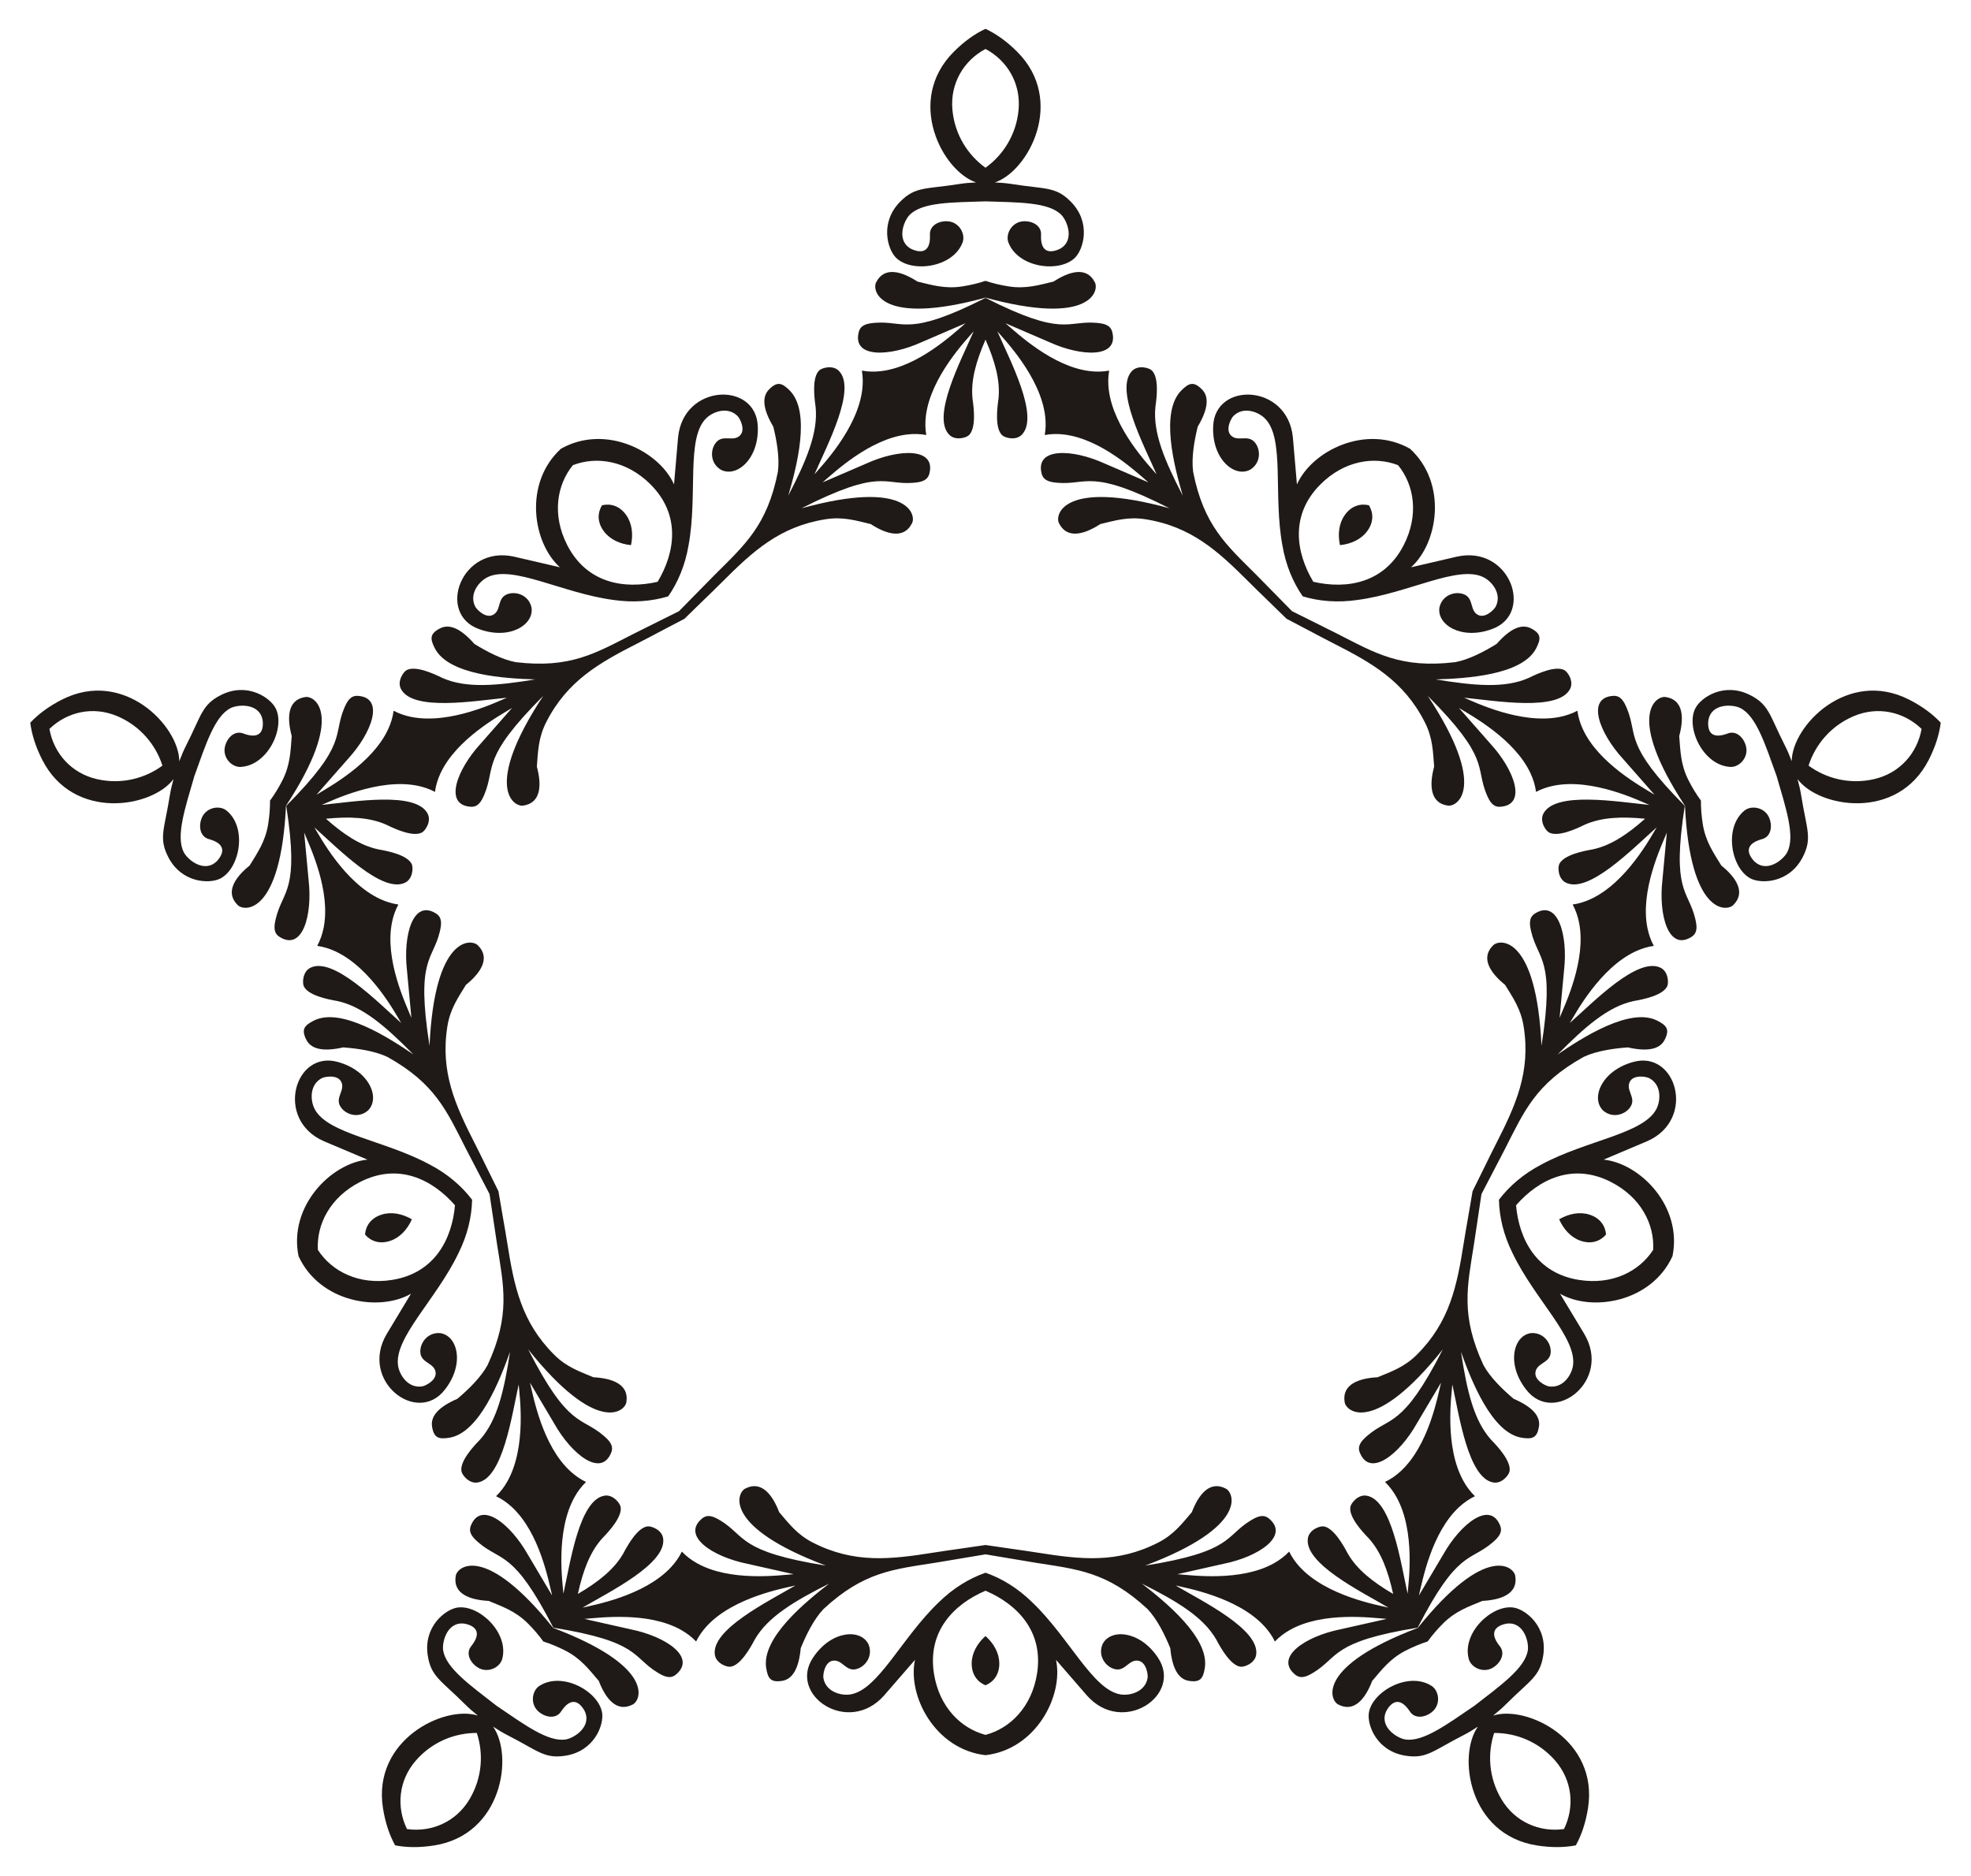 <?xml version="1.0" encoding="UTF-8"?>
<!DOCTYPE svg  PUBLIC '-//W3C//DTD SVG 1.1//EN'  'http://www.w3.org/Graphics/SVG/1.1/DTD/svg11.dtd'>
<svg enable-background="new 0 0 1734 1650.706" version="1.1" viewBox="0 0 1734 1650.7" xml:space="preserve" xmlns="http://www.w3.org/2000/svg">
<g fill="#1F1A17">
	<path d="m1146.1 524.76c14.379 4.327 30.719 5.751 48.432 3.121 44.767-5.967 88.539-31.179 110.72-19.877 7.537 3.84 16.224 14.741 10.614 25.752-1.292 2.536-9.073 10.635-15.594 7.313-7.201-3.669-3.806-13.807-11.351-17.651-7.557-3.851-19.866-0.434-22.527 10.939-2.669 15.292 19.269 29.138 46.169 19.191 37.593-13.484 15.774-74.12-30.818-63.738l-40.38 9.377c24.019-21.602 32.093-74.052-0.89-104.32-38.98-22.014-86.368 1.872-99.49 31.391l-3.56-41.302c-4.524-47.52-68.934-49.533-70.142-9.613-1.148 28.657 18.8 45.242 32.519 37.979 9.994-6.045 9.44-18.807 3.442-24.805-5.988-5.988-14.58 0.374-20.295-5.341-5.175-5.175 0.124-15.078 2.136-17.09 8.739-8.739 21.791-3.845 27.772 2.136 17.602 17.602 7.151 67.024 15.31 111.44 2.971 17.658 9.374 32.757 17.933 45.096zm32.742-45.066c9.728-0.99 18.457-5.011 23.804-12.103 6.165-8.179 5.6-16.571 1.682-22.975-7.301-1.747-15.457 0.309-21.33 8.699-5.094 7.277-6.22 16.822-4.156 26.379zm51.126-70.369c14.232 17.449 18.467 43.818 5.014 70.221-17.1 33.562-49.904 39.185-79.578 32.407-15.617-26.127-20.405-59.063 6.23-85.697 20.954-20.954 47.341-25.074 68.334-16.931z"/>
	<path d="m1318.7 1055.7c0.328 15.013 4.023 30.993 11.998 47.026 19.509 40.732 57.013 74.571 53.119 99.158-1.323 8.355-9.006 19.986-21.212 18.052-2.811-0.445-12.919-5.342-11.774-12.571 1.264-7.982 11.955-7.886 13.28-16.25 1.327-8.377-5.726-19.028-17.365-18.045-15.368 2.187-21.758 27.33-3.985 49.839 24.441 31.586 75.367-7.902 51.095-49.005l-21.396-35.506c27.967 16.168 80.344 7.639 98.941-33.083 8.891-43.875-28.47-81.562-60.599-84.921l38.18-16.149c43.796-18.987 25.807-80.867-12.532-69.679-27.609 7.764-37.219 31.86-26.071 42.663 8.837 7.636 20.804 3.166 24.654-4.392 3.844-7.545-4.861-13.751-1.192-20.952 3.322-6.521 14.378-4.541 16.914-3.249 11.012 5.611 10.39 19.536 6.55 27.073-11.302 22.18-61.533 27.513-101.26 48.998-15.875 8.285-28.258 19.041-37.347 30.993zm52.977 17.214c3.948 8.945 10.469 16.005 18.867 18.898 9.684 3.336 17.49 0.205 22.37-5.5-0.594-7.483-5.07-14.605-14.865-17.598-8.494-2.595-17.92-0.716-26.372 4.2zm82.724 26.879c-12.198 18.927-35.967 31.104-65.235 26.468-37.203-5.892-52.689-35.352-55.412-65.669 20.023-22.926 49.867-37.657 83.428-20.557 26.404 13.453 38.476 37.276 37.219 59.758z"/>
	<path d="m867 1383.9c-14.177 4.951-28.232 13.404-41.016 25.943-32.71 31.141-53.303 77.266-77.891 81.16-8.355 1.323-21.79-2.389-23.724-14.595-0.445-2.811 1.089-13.937 8.317-15.082 7.982-1.264 11.194 8.933 19.558 7.608 8.377-1.327 16.327-11.326 11.795-22.091-6.829-13.94-32.716-12.248-48.632 11.611-22.487 33.006 30.805 69.236 62.396 33.451l27.157-31.321c-6.734 31.594 17.563 78.773 62.038 83.875 44.475-5.102 68.773-52.28 62.038-83.875l27.157 31.321c31.591 35.785 84.884-0.445 62.396-33.451-15.916-23.859-41.802-25.552-48.632-11.611-4.532 10.765 3.418 20.764 11.795 22.091 8.364 1.325 11.576-8.872 19.558-7.608 7.228 1.145 8.762 12.271 8.317 15.082-1.933 12.206-15.369 15.919-23.724 14.595-24.587-3.894-45.181-50.02-77.891-81.16-12.78-12.539-26.835-20.992-41.012-25.943zm0 55.704c-7.287 6.519-11.987 14.903-12.143 23.783-0.18 10.241 5.21 16.698 12.143 19.576 6.933-2.878 12.323-9.335 12.143-19.576-0.156-8.88-4.856-17.264-12.143-23.783zm0 86.981c-21.77-5.752-40.696-24.595-45.332-53.863-5.892-37.203 17.34-61.034 45.332-72.992 27.991 11.958 51.224 35.789 45.332 72.992-4.636 29.268-23.562 48.111-45.332 53.863z"/>
	<path d="m415.34 1055.7c-9.09-11.953-21.472-22.709-37.348-30.992-39.724-21.486-89.956-26.818-101.26-48.998-3.84-7.537-4.461-21.462 6.55-27.073 2.536-1.292 13.592-3.271 16.914 3.249 3.669 7.201-5.037 13.407-1.192 20.952 3.851 7.557 15.817 12.028 24.654 4.392 11.148-10.803 1.538-34.899-26.071-42.663-38.339-11.187-56.328 50.692-12.532 69.679l38.18 16.149c-32.129 3.358-69.49 41.046-60.599 84.921 18.596 40.722 70.974 49.251 98.941 33.083l-21.396 35.506c-24.271 41.103 26.654 80.591 51.095 49.005 17.773-22.509 11.383-47.652-3.985-49.839-11.638-0.984-18.691 9.667-17.365 18.045 1.325 8.364 12.015 8.267 13.28 16.25 1.145 7.228-8.963 12.125-11.774 12.571-12.206 1.933-19.889-9.698-21.212-18.052-3.894-24.587 33.61-58.427 53.119-99.158 7.976-16.034 11.671-32.014 11.999-47.027zm-52.977 17.214c-8.452-4.916-17.878-6.795-26.372-4.2-9.795 2.993-14.27 10.115-14.865 17.598 4.88 5.705 12.686 8.836 22.37 5.5 8.397-2.893 14.919-9.953 18.867-18.898zm-82.724 26.879c-1.257-22.482 10.815-46.304 37.219-59.757 33.562-17.1 63.405-2.369 83.428 20.557-2.723 30.317-18.208 59.776-55.412 65.669-29.269 4.635-53.038-7.542-65.235-26.469z"/>
	<path d="m587.86 524.76c8.559-12.339 14.962-27.438 17.934-45.097 8.159-44.419-2.292-93.841 15.31-111.44 5.981-5.981 19.033-10.875 27.772-2.136 2.012 2.012 7.311 11.916 2.136 17.09-5.715 5.715-14.307-0.647-20.295 5.341-5.998 5.998-6.552 18.76 3.442 24.805 13.719 7.264 33.667-9.322 32.519-37.979-1.208-39.92-65.618-37.906-70.142 9.613l-3.56 41.302c-13.122-29.519-60.51-53.405-99.49-31.391-32.982 30.27-24.909 82.719-0.89 104.32l-40.38-9.377c-46.592-10.382-68.411 50.254-30.818 63.738 26.9 9.947 48.838-3.899 46.169-19.191-2.661-11.372-14.97-14.789-22.527-10.939-7.545 3.844-4.15 13.982-11.351 17.651-6.521 3.322-14.302-4.777-15.594-7.313-5.611-11.012 3.077-21.912 10.614-25.752 22.18-11.301 65.953 13.91 110.72 19.877 17.712 2.631 34.052 1.207 48.431-3.12zm-32.742-45.066c2.064-9.557 0.938-19.103-4.155-26.379-5.874-8.391-14.03-10.446-21.33-8.699-3.918 6.404-4.483 14.796 1.682 22.975 5.346 7.092 14.076 11.113 23.803 12.103zm-51.126-70.369c20.993-8.143 47.38-4.023 68.334 16.931 26.635 26.635 21.846 59.57 6.23 85.697-29.674 6.778-62.477 1.155-79.578-32.407-13.453-26.403-9.218-52.771 5.014-70.221z"/>
	<path d="m1591.1 673.7c5.75-18.024 19.16-34.717 39.518-43.44 21.417-9.177 44.253-3.939 59.899 11.137-3.796 21.394-19.192 39.053-41.913 44.218-21.597 4.91-42.258-0.713-57.504-11.915zm116.27-37.779c-6.935-7.413-16.09-14.31-27.776-20.265-54.222-27.628-103.09 23.081-103.32 54.162-1.913-5.119-3.905-9.713-5.976-13.782-13.571-26.668-13.788-35.847-30.514-44.369-23.111-11.775-43.452 2.096-48.279 11.569-8.713 17.101 6.89 50.454 30.872 51.616 7.907 0.307 16.343-8.468 13.577-18.513-2.202-7.998-8.935-13.833-16.244-10.82-13.15 4.862-17.867-0.814-16.803-11.387 2.369-15.71 21.661-14.394 28.233-11.045 14.079 7.174 21.799 31.921 31.844 59.749 8.231 28.418 16.531 52.976 9.357 67.056-3.348 6.572-18.183 18.976-29.333 7.659-7.075-7.928-6.596-15.293 6.901-19.089 7.684-1.859 9.701-10.537 6.782-18.302-3.667-9.752-15.649-11.893-21.866-6.997-18.719 15.037-11.738 51.191 5.363 59.904 9.473 4.826 34.083 4.092 45.858-19.018 8.523-16.726 3.303-24.28-1.393-53.831-0.716-4.509-1.805-9.397-3.267-14.662 18.458 25.008 87.799 37.308 115.43-16.914 5.956-11.686 9.308-22.648 10.562-32.721z"/>
	<path d="m1314.5 1524.9c18.919-0.101 38.939 7.494 53.525 24.16 15.346 17.533 17.421 40.87 7.917 60.409-21.52 3.001-43.073-6.184-55.005-26.197-11.342-19.023-12.379-40.41-6.437-58.372zm71.86 98.907c4.907-8.887 8.638-19.725 10.689-32.679 9.52-60.106-53.808-90.912-83.44-81.53 4.277-3.401 8.031-6.715 11.261-9.942 21.169-21.148 29.831-24.19 32.768-42.732 4.058-25.618-15.421-40.678-25.921-42.341-18.956-3.002-45.855 22.144-39.549 45.311 2.151 7.615 13.104 12.926 21.802 7.192 6.926-4.566 10.394-12.773 5.271-18.793-8.688-11.004-4.747-17.244 5.637-19.499 15.673-2.602 20.383 16.153 19.229 23.438-2.472 15.607-23.622 30.597-46.984 48.749-24.483 16.61-45.275 32.093-60.882 29.621-7.285-1.154-23.666-11.429-16.349-25.531 5.354-9.179 12.507-10.999 20.287 0.664 4.142 6.733 13.019 5.97 19.502 0.795 8.142-6.501 6.475-18.558-0.102-22.958-20.085-13.157-52.313 4.655-55.315 23.612-1.663 10.5 6.64 33.679 32.258 37.737 18.541 2.937 24.112-4.362 50.766-17.959 4.067-2.074 8.379-4.621 12.935-7.638-18.08 25.282-8.351 95.031 51.755 104.55 12.953 2.052 24.414 1.853 34.382-0.067z"/>
	<path d="m419.48 1524.9c5.943 17.962 4.906 39.349-6.437 58.371-11.933 20.013-33.486 29.198-55.005 26.197-9.504-19.539-7.429-42.875 7.917-60.409 14.586-16.665 34.606-24.26 53.525-24.159zm-71.86 98.907c9.968 1.921 21.429 2.12 34.382 0.068 60.106-9.52 69.835-79.268 51.755-104.55 4.556 3.017 8.868 5.563 12.935 7.638 26.654 13.598 32.225 20.896 50.766 17.959 25.618-4.057 33.921-27.236 32.258-37.737-3.002-18.956-35.23-36.768-55.315-23.612-6.578 4.399-8.244 16.457-0.102 22.958 6.483 5.176 15.36 5.939 19.502-0.795 7.78-11.663 14.933-9.843 20.287-0.664 7.317 14.102-9.064 24.377-16.349 25.531-15.607 2.472-36.399-13.011-60.882-29.621-23.363-18.152-44.513-33.142-46.984-48.749-1.154-7.285 3.556-26.039 19.229-23.438 10.384 2.255 14.325 8.496 5.637 19.499-5.124 6.02-1.655 14.227 5.271 18.793 8.699 5.735 19.651 0.423 21.802-7.192 6.306-23.168-20.593-48.314-39.549-45.311-10.5 1.663-29.979 16.722-25.921 42.341 2.937 18.541 11.599 21.584 32.768 42.732 3.23 3.227 6.984 6.541 11.261 9.942-29.632-9.382-92.96 21.424-83.44 81.53 2.051 12.953 5.782 23.791 10.689 32.678z"/>
	<path d="m142.9 673.7c-15.246 11.202-35.907 16.825-57.504 11.916-22.721-5.165-38.117-22.824-41.913-44.218 15.646-15.077 38.481-20.314 59.899-11.137 20.358 8.721 33.768 25.414 39.518 43.439zm-116.27-37.779c1.254 10.073 4.606 21.035 10.56 32.721 27.628 54.222 96.968 41.922 115.43 16.914-1.461 5.266-2.55 10.153-3.267 14.662-4.696 29.551-9.915 37.105-1.393 53.831 11.776 23.111 36.386 23.845 45.858 19.018 17.101-8.713 24.082-44.868 5.363-59.904-6.217-4.896-18.199-2.755-21.866 6.997-2.919 7.765-0.902 16.443 6.782 18.302 13.496 3.796 13.976 11.161 6.901 19.089-11.15 11.317-25.985-1.087-29.333-7.659-7.174-14.079 1.126-38.638 9.357-67.056 10.045-27.829 17.765-52.575 31.844-59.749 6.572-3.348 25.864-4.664 28.233 11.045 1.064 10.573-3.653 16.249-16.803 11.387-7.309-3.013-14.042 2.822-16.244 10.82-2.766 10.045 5.67 18.82 13.577 18.513 23.983-1.162 39.586-34.515 30.872-51.616-4.826-9.472-25.168-23.344-48.279-11.569-16.726 8.523-16.943 17.701-30.514 44.369-2.071 4.069-4.063 8.663-5.976 13.782-0.234-31.081-49.101-81.79-103.32-54.162-11.684 5.954-20.838 12.852-27.774 20.265z"/>
	<path d="m867 147.61c-15.365-11.038-27.097-28.95-29.102-51.007-2.109-23.205 9.928-43.304 29.102-53.525 19.174 10.221 31.211 30.321 29.102 53.525-2.005 22.057-13.737 39.969-29.102 51.007zm0-122.25c-9.193 4.305-18.582 10.881-27.856 20.154-43.031 43.031-9.905 105.18 19.583 115-5.459 0.238-10.445 0.712-14.954 1.424-29.556 4.666-38.353 2.036-51.627 15.31-18.341 18.341-11.434 41.973-3.917 49.491 13.571 13.571 50.113 9.039 58.629-13.411 2.736-7.425-3.003-18.16-13.411-18.633-8.287-0.377-15.917 4.224-15.31 12.106 0.561 14.009-6.296 16.741-16.022 12.462-14.209-7.107-6.996-25.049-1.78-30.264 11.174-11.173 37.095-10.869 66.665-11.822 29.571 0.953 55.492 0.649 66.665 11.822 5.215 5.215 12.428 23.157-1.78 30.264-9.726 4.279-16.583 1.547-16.022-12.462 0.607-7.882-7.023-12.482-15.31-12.106-10.408 0.474-16.147 11.208-13.411 18.633 8.516 22.45 45.058 26.982 58.629 13.411 7.517-7.517 14.424-31.15-3.917-49.491-13.274-13.274-22.071-10.644-51.627-15.31-4.51-0.712-9.495-1.187-14.954-1.424 29.488-9.827 62.614-71.973 19.583-115-9.274-9.274-18.663-15.849-27.856-20.154z"/>
	<path d="m1496.4 704.45c-3.943-5.369-7.597-11.284-10.938-17.874-6.986-13.782-7.106-25.949-8.149-38.907 4.206-15.635 4.006-31.93-11.9-34.319-8.335-1.454-35.583 15.569 16.948 95.662 4.58 95.673 36.629 93.43 42.518 87.354 11.464-11.282 2.048-24.583-10.545-34.76-6.772-11.096-13.827-21.01-16.276-36.267-1.172-7.295-1.692-14.228-1.658-20.889z"/>
	<path d="m1256 1444.4c3.888-5.409 8.384-10.712 13.619-15.925 10.949-10.903 22.484-14.777 34.485-19.773 16.17-0.831 31.606-6.057 28.963-21.923-1.193-8.377-25.803-29.03-85.743 45.679-89.575 33.92-77.538 63.708-69.94 67.431 14.273 7.417 24.012-5.649 29.8-20.77 8.46-9.87 15.709-19.643 29.462-26.687 6.575-3.369 13.008-6.006 19.354-8.032z"/>
	<path d="m477.98 1444.4c6.346 2.026 12.779 4.663 19.355 8.031 13.753 7.044 21.002 16.817 29.462 26.687 5.787 15.121 15.527 28.187 29.8 20.77 7.598-3.723 19.636-33.511-69.94-67.431-59.94-74.709-84.55-54.056-85.743-45.679-2.643 15.866 12.793 21.091 28.962 21.923 12.001 4.996 23.536 8.871 34.485 19.773 5.235 5.213 9.731 10.516 13.619 15.926z"/>
	<path d="m237.56 704.45c0.034 6.662-0.486 13.594-1.657 20.889-2.45 15.256-9.504 25.17-16.276 36.267-12.593 10.177-22.009 23.477-10.545 34.76 5.889 6.076 37.938 8.319 42.518-87.354 52.53-80.093 25.283-97.116 16.948-95.662-15.906 2.389-16.106 18.684-11.9 34.319-1.043 12.958-1.164 25.125-8.149 38.907-3.342 6.59-6.996 12.505-10.939 17.874z"/>
	<path d="m867 247.14c-6.325 2.091-13.079 3.738-20.379 4.879-15.266 2.385-26.875-1.261-39.521-4.273-13.57-8.832-29.13-13.677-36.317 0.712-3.959 7.478 3.812 38.652 96.217 13.443 92.406 25.209 100.18-5.965 96.217-13.443-7.188-14.389-22.747-9.544-36.317-0.712-12.646 3.012-24.255 6.657-39.521 4.273-7.3-1.141-14.054-2.788-20.379-4.879z"/>
	<path d="m867 262.13c-68.762 34.793-71.187 19.845-97.285 21.932-7.188 0.575-12.67 1.9-14.242 8.189-5.794 23.177 27.33 21.565 55.187 8.901l38.809-16.734c-9.96 8.457-41.292 38.32-74.518 42.172-5.553 0.644-11.158 0.562-16.726-0.469 0.963 5.459 1.022 10.968 0.386 16.436-4.043 34.793-36.179 67.848-42.087 74.806 11.159-25.619 37.366-75.145 21.422-91.089-5.324-5.324-14.895-2.671-17.328-0.238-6.193 6.193-4.412 22.777-3.086 31.926 2.393 22.862-8.292 47.673-24.033 78.152 7.245-24.899 20.225-73.534 1.187-92.572-6.697-6.697-10.872-8.118-18.04-0.95-6.647 6.647-5.4 17.624 3.679 32.875 2.97 12.166 5.656 27.216 4.036 39.641-9.362 47.44-29.288 64.418-55.781 90.911-9.889 9.889-20.47 20.989-31.24 31.798-13.609 6.903-27.435 13.536-39.896 19.885-33.383 17.009-55.687 30.714-103.7 24.958-12.317-2.298-25.8-9.504-36.453-16.088-11.699-13.347-21.754-17.925-30.129-13.658-9.032 4.602-8.971 9.011-4.671 17.451 12.223 23.989 62.489 26.673 88.409 27.477-33.852 5.552-60.751 8.047-81.754-1.293-8.291-4.088-23.514-10.907-31.317-6.931-3.066 1.562-8.547 9.845-5.129 16.553 10.237 20.091 65.438 10.47 93.251 7.774-8.443 3.468-49.811 23.817-84.151 16.91-5.396-1.085-10.618-2.844-15.512-5.446-0.74 5.614-2.394 10.97-4.722 16.052-13.931 30.41-52.014 50.98-63.135 57.839l27.908-31.739c20.652-22.581 32.421-53.585 8.588-55.237-6.468-0.448-9.421 4.356-12.189 11.015-10.049 24.176 3.417 31.101-50.922 85.746 11.841 76.148-3.124 73.835-9.204 99.301-1.674 7.014-2.109 12.637 3.387 16.076 20.252 12.672 28.955-19.329 25.519-49.736l-3.922-42.081c4.965 12.086 23.685 51.112 17.08 83.903-1.104 5.48-2.914 10.786-5.615 15.762 5.489 0.771 10.747 2.418 15.751 4.711 31.841 14.597 53.348 55.374 58.139 63.143-20.917-18.529-59.92-58.759-80.011-48.522-6.709 3.418-7.143 13.341-5.581 16.406 3.976 7.803 20.299 11.235 29.41 12.801 22.482 4.789 42.777 22.618 66.901 47.008-21.442-14.585-63.685-41.959-87.675-29.736-8.439 4.3-11.08 7.831-6.478 16.863 4.267 8.375 15.093 10.582 32.403 6.66 12.489 0.935 27.632 3.031 38.947 8.411 42.225 23.563 52.215 47.761 69.224 81.144 6.349 12.461 13.636 25.954 20.588 39.538 2.36 15.076 4.396 30.275 6.584 44.088 5.861 37.005 12.003 62.453-8.308 106.34-5.992 11.004-17.011 21.601-26.565 29.698-16.309 7.002-23.77 15.15-22.3 24.434 1.586 10.012 5.798 11.317 15.153 9.835 26.592-4.212 44.678-51.188 53.452-75.591-5.181 33.911-11.12 60.264-26.493 77.353-6.45 6.622-17.639 18.993-16.269 27.642 0.538 3.398 6.722 11.171 14.158 9.993 22.271-3.527 30.179-58.999 36.21-86.284 0.69 9.102 7.259 54.733-9.921 85.257-2.7 4.797-5.986 9.219-9.973 13.07 5.11 2.438 9.693 5.667 13.807 9.452 24.617 22.646 32.411 65.222 35.499 77.918l-21.561-36.35c-15.093-26.619-40.944-47.393-49.88-25.237-2.425 6.012 1.231 10.306 6.709 14.996 19.887 17.028 30.635 6.361 65.814 74.926 76.081 12.269 69.256 25.787 91.597 39.439 6.153 3.76 11.367 5.91 16.336 1.746 18.31-15.345-9.435-33.511-39.416-39.64l-41.234-9.273c13.029-0.987 55.93-6.731 85.074 9.683 4.871 2.743 9.357 6.104 13.256 10.211 2.429-4.982 5.62-9.474 9.348-13.524 23.721-25.772 69.15-33.625 78.019-35.782-24.086 14.167-74.399 38.83-70.872 61.101 1.178 7.436 10.48 10.915 13.879 10.377 8.65-1.37 16.958-15.834 21.262-24.015 11.502-19.902 34.73-33.694 65.38-49.1-20.497 15.886-59.585 47.603-55.373 74.195 1.482 9.355 4.024 12.958 14.036 11.372 9.284-1.47 14.728-11.084 16.347-28.759 4.748-11.588 11.421-25.343 20.035-34.442 35.459-32.877 61.559-34.9 98.564-40.761 13.813-2.188 28.897-4.948 43.964-7.362 15.067 2.414 30.152 5.175 43.964 7.362 37.005 5.861 63.105 7.884 98.564 40.761 8.614 9.099 15.287 22.854 20.035 34.442 1.619 17.674 7.063 27.288 16.347 28.759 10.012 1.586 12.555-2.017 14.036-11.372 4.212-26.592-34.876-58.309-55.373-74.195 30.651 15.406 53.878 29.198 65.38 49.1 4.305 8.181 12.612 22.645 21.262 24.015 3.398 0.538 12.701-2.941 13.879-10.377 3.527-22.271-46.786-46.934-70.872-61.101 8.869 2.157 54.297 10.01 78.019 35.782 3.728 4.05 6.919 8.542 9.348 13.524 3.898-4.107 8.385-7.468 13.256-10.211 29.145-16.414 72.045-10.67 85.074-9.683l-41.234 9.273c-29.981 6.129-57.726 24.295-39.416 39.64 4.969 4.164 10.182 2.014 16.336-1.746 22.34-13.652 15.516-27.17 91.597-39.439 35.179-68.566 45.927-57.898 65.814-74.926 5.477-4.69 9.134-8.984 6.709-14.996-8.936-22.156-34.786-1.382-49.88 25.237l-21.561 36.35c3.087-12.696 10.882-55.272 35.499-77.918 4.114-3.785 8.697-7.013 13.807-9.452-3.988-3.85-7.274-8.273-9.973-13.07-17.18-30.525-10.611-76.156-9.921-85.257 6.031 27.285 13.939 82.757 36.21 86.284 7.437 1.178 13.62-6.594 14.158-9.993 1.37-8.65-9.818-21.021-16.269-27.642-15.374-17.089-21.313-43.442-26.494-77.353 8.774 24.403 26.86 71.379 53.452 75.591 9.355 1.482 13.567 0.177 15.153-9.835 1.47-9.284-5.991-17.432-22.3-24.434-9.554-8.097-20.573-18.693-26.565-29.698-20.311-43.883-14.169-69.33-8.308-106.34 2.188-13.813 4.224-29.012 6.584-44.088 6.952-13.584 14.239-27.077 20.588-39.538 17.01-33.383 26.999-57.58 69.224-81.144 11.316-5.38 26.459-7.477 38.948-8.411 17.31 3.922 28.135 1.715 32.403-6.66 4.602-9.032 1.961-12.563-6.478-16.863-23.989-12.223-66.233 15.151-87.675 29.736 24.124-24.39 44.418-42.218 66.901-47.008 9.111-1.566 25.434-4.997 29.41-12.801 1.562-3.066 1.128-12.988-5.58-16.406-20.091-10.237-59.094 29.993-80.011 48.522 4.792-7.769 26.298-48.547 58.14-63.143 5.003-2.294 10.261-3.941 15.751-4.711-2.701-4.977-4.511-10.282-5.615-15.762-6.604-32.79 12.115-71.816 17.08-83.903l-3.922 42.081c-3.436 30.407 5.267 62.408 25.519 49.736 5.496-3.439 5.062-9.062 3.387-16.076-6.08-25.466-21.045-23.153-9.204-99.301-54.339-54.645-40.872-61.57-50.922-85.746-2.768-6.659-5.722-11.463-12.189-11.015-23.833 1.652-12.064 32.656 8.588 55.237l27.908 31.739c-11.121-6.859-49.204-27.429-63.135-57.839-2.328-5.082-3.982-10.438-4.722-16.052-4.894 2.603-10.116 4.361-15.512 5.446-34.339 6.907-75.707-13.442-84.151-16.91 27.813 2.696 83.014 12.316 93.251-7.774 3.418-6.708-2.063-14.991-5.129-16.553-7.803-3.976-23.026 2.842-31.317 6.931-21.004 9.34-47.902 6.845-81.754 1.293 25.92-0.804 76.185-3.488 88.409-27.477 4.3-8.439 4.361-12.848-4.671-17.451-8.375-4.267-18.43 0.311-30.129 13.658-10.653 6.584-24.136 13.789-36.453 16.088-48.011 5.756-70.316-7.949-103.7-24.958-12.46-6.349-26.287-12.982-39.896-19.885-10.771-10.809-21.352-21.909-31.24-31.798-26.493-26.493-46.419-43.471-55.781-90.911-1.62-12.425 1.066-27.474 4.036-39.641 9.079-15.251 10.325-26.228 3.679-32.875-7.168-7.168-11.343-5.748-18.04 0.95-19.038 19.038-6.058 67.673 1.188 92.572-15.741-30.48-26.426-55.291-24.033-78.152 1.326-9.149 3.107-25.733-3.086-31.926-2.433-2.433-12.004-5.086-17.328 0.238-15.944 15.944 10.263 65.47 21.422 91.089-5.908-6.958-38.044-40.013-42.087-74.806-0.635-5.467-0.577-10.977 0.386-16.436-5.568 1.031-11.173 1.113-16.726 0.469-33.227-3.852-64.558-33.715-74.518-42.172l38.809 16.734c27.857 12.664 60.981 14.276 55.187-8.901-1.572-6.29-7.054-7.614-14.242-8.189-26.097-2.086-28.522 12.861-97.284-21.932zm-264.82 282.34c11.253-11.144 22.877-22.108 33.17-32.401 26.839-26.839 50.562-48.847 91.148-55.188 15.267-2.385 26.875 1.261 39.521 4.273 13.57 8.832 29.129 13.677 36.317-0.712 3.973-7.504-3.867-38.873-97.201-13.173 69.724-35.434 72.047-20.334 98.269-22.431 7.188-0.575 12.67-1.9 14.242-8.189 5.794-23.177-27.33-21.565-55.187-8.901l-38.809 16.734c9.96-8.457 41.292-38.32 74.518-42.171 5.553-0.644 11.158-0.562 16.726 0.469-0.963-5.459-1.022-10.968-0.386-16.436 4.043-34.793 36.179-67.848 42.087-74.806-11.159 25.619-37.366 75.145-21.422 91.089 5.324 5.324 14.895 2.671 17.328 0.237 6.193-6.193 4.412-22.777 3.086-31.926-1.673-15.984 3.047-32.921 11.418-52.082 8.371 19.161 13.091 36.098 11.418 52.082-1.326 9.149-3.107 25.733 3.086 31.926 2.433 2.433 12.004 5.086 17.328-0.237 15.944-15.944-10.264-65.47-21.422-91.089 5.908 6.958 38.044 40.013 42.087 74.806 0.635 5.467 0.577 10.977-0.386 16.436 5.568-1.031 11.173-1.113 16.726-0.469 33.226 3.851 64.558 33.715 74.518 42.171l-38.809-16.734c-27.857-12.664-60.981-14.276-55.187 8.901 1.572 6.289 7.054 7.614 14.242 8.189 26.222 2.097 28.546-13.003 98.269 22.431-93.334-25.7-101.17 5.669-97.201 13.173 7.188 14.39 22.747 9.544 36.317 0.712 12.646-3.012 24.255-6.657 39.521-4.273 40.586 6.341 64.309 28.348 91.148 55.188 10.293 10.293 21.917 21.257 33.17 32.401 14.076 7.259 28.095 14.925 41.065 21.534 33.82 17.232 62.08 32.993 80.653 69.633 6.986 13.782 7.106 25.95 8.149 38.907-4.206 15.635-4.006 31.93 11.9 34.319 8.365 1.459 35.776-15.69-17.508-96.515 55.246 55.361 41.603 62.237 51.7 86.528 2.768 6.659 5.722 11.463 12.189 11.015 23.833-1.652 12.064-32.656-8.588-55.237l-27.908-31.739c11.121 6.859 49.204 27.429 63.135 57.839 2.328 5.082 3.982 10.438 4.722 16.052 4.894-2.603 10.116-4.361 15.512-5.446 34.34-6.907 75.708 13.442 84.151 16.91-27.813-2.696-83.014-12.316-93.251 7.774-3.418 6.708 2.063 14.991 5.129 16.553 7.803 3.976 23.026-2.842 31.317-6.931 14.685-6.53 32.252-7.275 53.062-5.235-15.636 13.883-30.286 23.605-46.005 26.954-9.111 1.566-25.434 4.997-29.41 12.801-1.562 3.066-1.128 12.988 5.58 16.406 20.091 10.237 59.094-29.993 80.011-48.522-4.792 7.769-26.298 48.547-58.14 63.143-5.003 2.294-10.261 3.941-15.75 4.711 2.701 4.977 4.511 10.282 5.615 15.762 6.605 32.79-12.115 71.816-17.08 83.903l3.922-42.081c3.436-30.407-5.267-62.408-25.519-49.736-5.496 3.439-5.062 9.062-3.387 16.076 6.109 25.587 21.188 23.13 9.034 100.39-4.4-96.708-36.656-94.47-42.566-88.373-11.464 11.282-2.048 24.583 10.545 34.76 6.772 11.096 13.827 21.01 16.276 36.267 6.511 40.559-7.088 69.921-24.32 103.74-6.609 12.97-13.444 27.413-20.565 41.559-2.554 15.63-5.513 31.332-7.79 45.71-5.938 37.489-12.194 69.237-41.302 98.223-10.949 10.903-22.484 14.777-34.485 19.773-16.17 0.831-31.606 6.057-28.962 21.923 1.197 8.406 25.977 29.176 86.38-46.476-35.58 69.649-46.335 58.799-66.317 75.908-5.477 4.69-9.134 8.984-6.709 14.997 8.936 22.156 34.786 1.382 49.88-25.237l21.561-36.35c-3.087 12.696-10.882 55.272-35.499 77.918-4.114 3.785-8.697 7.013-13.807 9.452 3.988 3.85 7.274 8.273 9.973 13.07 17.18 30.525 10.611 76.156 9.921 85.258-6.031-27.285-13.939-82.757-36.21-86.284-7.437-1.178-13.62 6.594-14.158 9.993-1.37 8.65 9.819 21.021 16.269 27.643 10.749 11.948 16.885 28.425 21.376 48.847-18.035-10.581-31.809-21.509-39.851-35.424-4.305-8.181-12.612-22.645-21.262-24.015-3.399-0.538-12.701 2.941-13.879 10.377-3.527 22.271 46.786 46.934 70.872 61.101-8.869-2.157-54.297-10.01-78.019-35.782-3.728-4.05-6.919-8.542-9.348-13.524-3.898 4.107-8.385 7.468-13.256 10.211-29.145 16.414-72.045 10.67-85.074 9.683l41.234-9.273c29.981-6.129 57.726-24.295 39.416-39.64-4.969-4.164-10.182-2.014-16.336 1.746-22.447 13.717-15.451 27.298-92.686 39.614 90.615-34.069 78.519-64.055 70.894-67.791-14.273-7.417-24.012 5.649-29.8 20.77-8.46 9.87-15.709 19.643-29.462 26.687-36.562 18.726-68.69 14.866-106.18 8.928-14.377-2.277-30.226-4.315-45.88-6.716-15.654 2.401-31.503 4.439-45.88 6.716-37.489 5.938-69.617 9.798-106.18-8.928-13.753-7.044-21.002-16.817-29.462-26.687-5.787-15.121-15.527-28.187-29.8-20.77-7.625 3.736-19.721 33.722 70.894 67.791-77.235-12.316-70.24-25.897-92.686-39.614-6.153-3.76-11.367-5.91-16.336-1.746-18.31 15.345 9.435 33.511 39.416 39.64l41.234 9.273c-13.029 0.987-55.93 6.731-85.074-9.683-4.871-2.743-9.357-6.104-13.256-10.211-2.429 4.982-5.62 9.474-9.348 13.524-23.722 25.772-69.15 33.625-78.019 35.782 24.086-14.167 74.399-38.83 70.872-61.101-1.178-7.436-10.48-10.915-13.879-10.377-8.65 1.37-16.958 15.834-21.262 24.015-8.042 13.915-21.816 24.843-39.851 35.424 4.49-20.422 10.627-36.899 21.376-48.847 6.45-6.622 17.639-18.993 16.269-27.643-0.538-3.398-6.722-11.171-14.158-9.993-22.271 3.527-30.179 58.999-36.21 86.284-0.69-9.102-7.259-54.733 9.921-85.258 2.7-4.797 5.986-9.219 9.973-13.07-5.111-2.438-9.693-5.667-13.807-9.452-24.617-22.646-32.411-65.222-35.499-77.918l21.561 36.35c15.093 26.619 40.944 47.393 49.88 25.237 2.425-6.013-1.231-10.306-6.709-14.997-19.982-17.109-30.737-6.259-66.317-75.908 60.403 75.652 85.184 54.882 86.381 46.476 2.643-15.866-12.793-21.091-28.962-21.923-12.001-4.996-23.536-8.871-34.485-19.773-29.108-28.986-35.364-60.734-41.302-98.223-2.277-14.377-5.236-30.08-7.79-45.71-7.121-14.146-13.957-28.589-20.565-41.559-17.232-33.82-30.831-63.182-24.32-103.74 2.45-15.256 9.504-25.17 16.276-36.267 12.593-10.177 22.009-23.477 10.545-34.76-5.909-6.097-38.165-8.335-42.566 88.373-12.154-77.261 2.924-74.804 9.034-100.39 1.674-7.014 2.108-12.637-3.387-16.076-20.252-12.672-28.955 19.329-25.519 49.736l3.922 42.081c-4.965-12.086-23.685-51.112-17.08-83.903 1.104-5.48 2.914-10.786 5.615-15.762-5.489-0.771-10.747-2.418-15.751-4.711-31.841-14.597-53.348-55.375-58.14-63.143 20.916 18.529 59.92 58.759 80.011 48.522 6.708-3.418 7.143-13.341 5.58-16.406-3.976-7.803-20.299-11.235-29.41-12.801-15.719-3.348-30.368-13.071-46.005-26.954 20.81-2.04 38.377-1.295 53.062 5.235 8.291 4.088 23.514 10.907 31.317 6.931 3.066-1.562 8.547-9.845 5.129-16.553-10.237-20.091-65.438-10.47-93.251-7.774 8.443-3.468 49.811-23.817 84.151-16.91 5.396 1.085 10.618 2.844 15.512 5.446 0.74-5.614 2.394-10.97 4.722-16.052 13.931-30.41 52.014-50.98 63.135-57.839l-27.908 31.739c-20.652 22.581-32.421 53.585-8.588 55.237 6.468 0.448 9.421-4.356 12.189-11.015 10.097-24.291-3.546-31.167 51.7-86.528-53.284 80.825-25.873 97.974-17.508 96.515 15.906-2.389 16.106-18.684 11.9-34.319 1.043-12.958 1.164-25.125 8.149-38.907 18.572-36.64 46.833-52.401 80.653-69.633 12.97-6.608 26.99-14.275 41.065-21.534z"/>
</g>
</svg>

